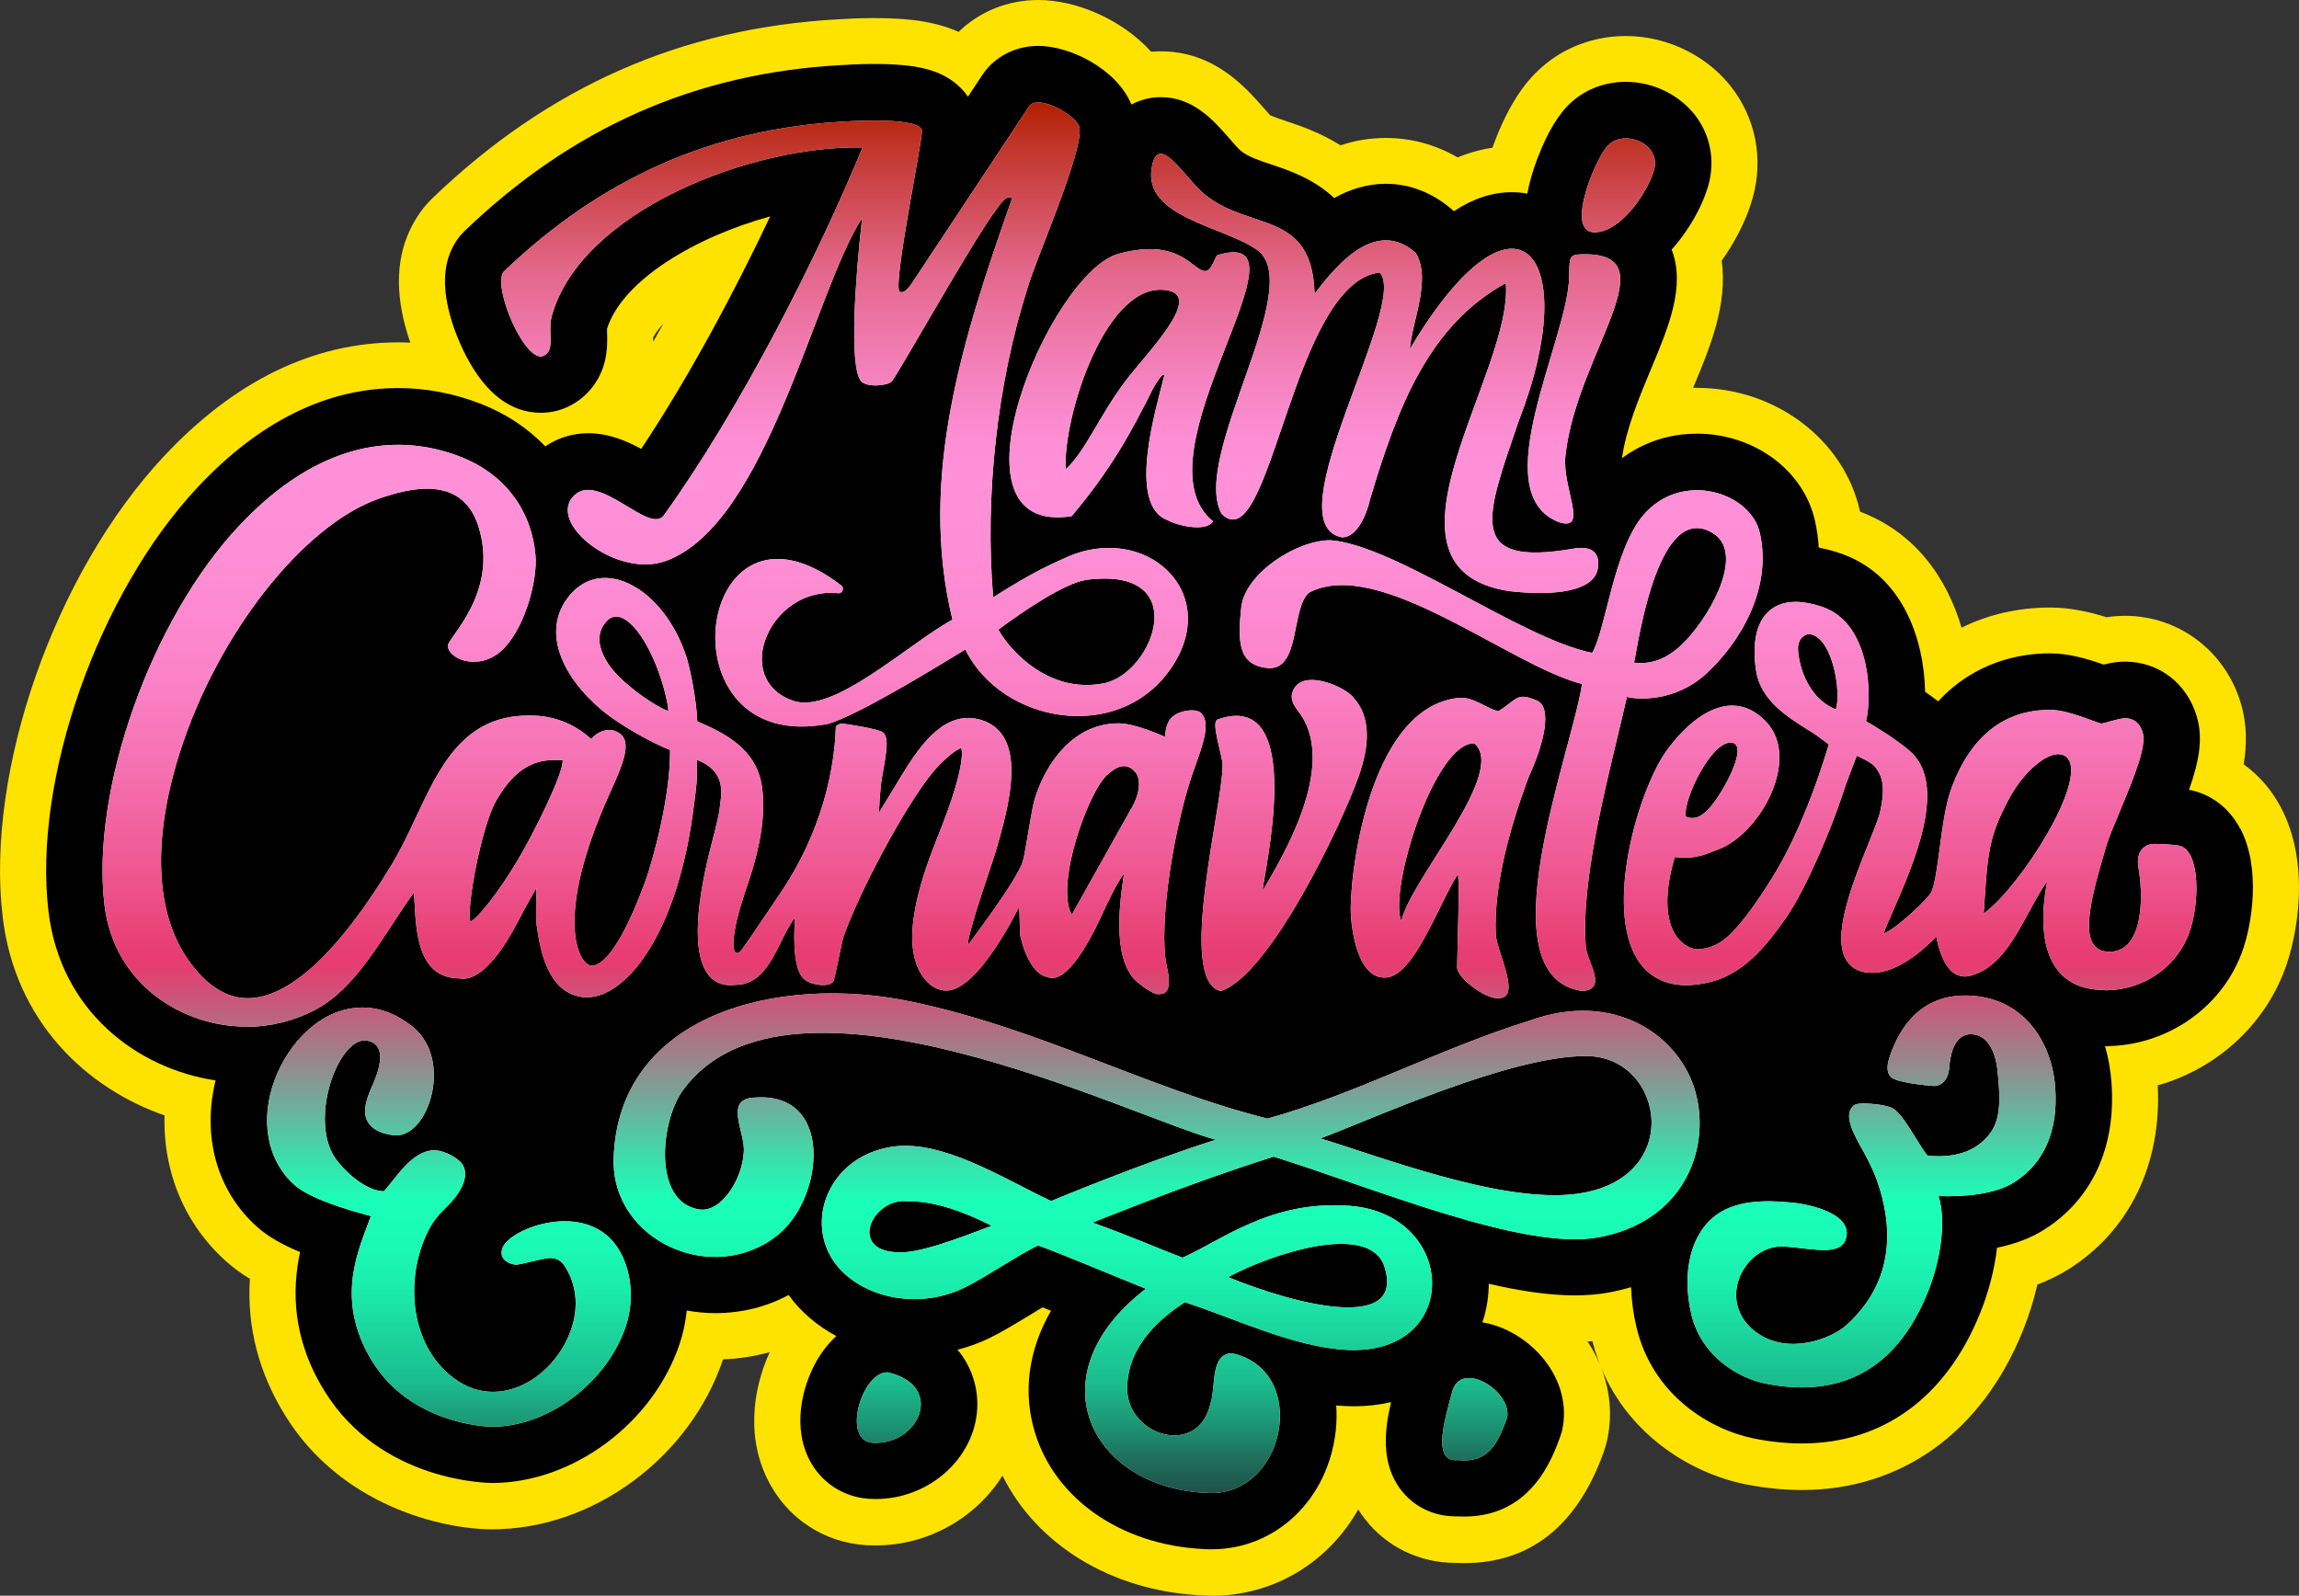 <?xml version="1.0" encoding="UTF-8"?>
<svg id="Layer_1" data-name="Layer 1" xmlns="http://www.w3.org/2000/svg" xmlns:xlink="http://www.w3.org/1999/xlink" viewBox="0 0 349.68 242.77">
  <rect x="0" y="0" width="349.68" height="242.77" fill="#333333" stroke="none"/>
  <defs>
    <style>
      .cls-1 {
        fill: #ffe300;
      }

      .cls-2 {
        fill: url(#linear-gradient);
      }

      .cls-3 {
        fill: #fff;
      }
    </style>
    <linearGradient id="linear-gradient" x1="174.83" y1="227.17" x2="174.83" y2="15.59" gradientUnits="userSpaceOnUse">
      <stop offset="0" stop-color="#1f5148"/>
      <stop offset=".02" stop-color="#1e6957"/>
      <stop offset=".05" stop-color="#1c9674"/>
      <stop offset=".08" stop-color="#1bbc8d"/>
      <stop offset=".12" stop-color="#1bd99f"/>
      <stop offset=".15" stop-color="#1aeead"/>
      <stop offset=".18" stop-color="#1afab5"/>
      <stop offset=".21" stop-color="#1affb8"/>
      <stop offset=".24" stop-color="#3bdfac"/>
      <stop offset=".31" stop-color="#97878c"/>
      <stop offset=".36" stop-color="#d05177"/>
      <stop offset=".38" stop-color="#e73c70"/>
      <stop offset=".39" stop-color="#e73e73"/>
      <stop offset=".46" stop-color="#f05c97"/>
      <stop offset=".53" stop-color="#f673b4"/>
      <stop offset=".59" stop-color="#fb83c8"/>
      <stop offset=".66" stop-color="#fe8dd4"/>
      <stop offset=".73" stop-color="#ff91d9"/>
      <stop offset=".76" stop-color="#fd8ed3"/>
      <stop offset=".79" stop-color="#f786c5"/>
      <stop offset=".83" stop-color="#ef79ac"/>
      <stop offset=".88" stop-color="#e3678a"/>
      <stop offset=".92" stop-color="#d3505e"/>
      <stop offset=".97" stop-color="#c0352a"/>
      <stop offset="1" stop-color="#b21f00"/>
    </linearGradient>
  </defs>
  <g>
    <path class="cls-1" d="M184.27,242.77c-.63,0-1.27-.02-1.91-.07-13.44-.76-24.69-7.73-29.88-18.19-3.97,6.34-11.25,10.61-19.26,10.61,0,0-.33,0-.33,0-6.48,0-12.33-3.35-15.57-8.97-3.96-6.86-2.88-14.68-.25-20.43-2.29.63-4.66,1-7.09,1.09-5.04,14.99-19.8,25.86-35.11,25.86-7.7,0-22.99-3.63-31.44-17.23-4.08-6.56-5.89-13.57-5.42-20.88-1.29-.78-2.44-1.62-3.46-2.52-6.42-5.66-9.77-13.69-9.52-22.34-11.74-4.07-22.72-14.16-24.62-30.19-2.64-22.23,7.92-52.37,24.55-70.12,10.76-11.48,22.74-17.3,35.61-17.3.62,0,1.23.01,1.84.04-.41-1.18-.75-2.36-1.02-3.5-1.48-6.33-.65-11.78,2.46-16.22.58-.83,1.24-1.6,1.97-2.3C83.5,13.14,103.66,4.26,127.44,2.94c.75-.05,3.01-.19,5.59-.19,2.93,0,5.36.17,7.45.53,1.97.34,3.72.85,5.33,1.57,3.18-3.11,7.5-4.85,12.13-4.85,5.64,0,12.62,2.86,17.15,7.87.48-.04.96-.06,1.45-.06,8.14,0,12.91,5.46,15.76,8.72.18.21.59.67.88,1,.53.25,1.63.62,2.46.9,2.08.7,5.14,1.72,8.25,3.68,2.26-.75,4.57-1.12,6.9-1.12,3.85,0,7.55,1.01,10.92,2.96,1.74-.72,3.51-1.21,5.29-1.47.08-.24.17-.48.26-.71,1.97-5.23,4.32-8.99,7.2-11.5,3.43-3.07,8.01-4.79,12.83-4.79,6.54,0,12.89,3.24,16.56,8.45,3.56,5.05,4.43,11.36,2.38,17.33-.9,2.73-2.44,5.7-4.36,8.4.93,6.71-1.8,13.25-4.26,19.13-.03.07-.06.15-.09.22.19,0,.38,0,.58,0,11.95,0,22.38,7.88,24.8,18.75,0,.03.01.06.02.09,8.46,3.18,13.24,10.19,15.43,17.64,4.1-2.01,8.67-3.06,13.47-3.06,3.14,0,6.11.7,8.6,1.48.83-.13,1.77-.22,2.78-.22,8.17,0,15.26,5.35,17.63,13.3.97,3.24.93,6.37.43,9.3,2.3,1.64,4.23,3.85,5.64,6.51,4.6,8.66,2.53,19.68.58,24.82-3.26,8.61-10.55,15.04-19.29,17.51.63,11.93-4.27,22.08-13.51,27.94-1.46.92-3.06,1.71-4.79,2.36-.55,2.41-1.31,4.8-2.26,7.15-6.21,15.32-18.44,24.11-33.57,24.11-2.76,0-5.64-.29-8.57-.87-7.75-1.54-17.56-7.08-21.96-17.75,1.4,3.57,1.73,7.41.9,11.1-.15.65-.33,1.29-.56,1.9-4.03,11.11-11.16,16.74-21.17,16.74-.41,0-.82-.01-1.24-.03h-.08c-5.5,0-10.55-2.46-13.84-6.76-.35-.45-.66-.91-.95-1.37-4.53,8-12.77,13.14-22.31,13.14ZM241.46,204.09c.76,1.14,1.4,2.33,1.91,3.56-.45-1.14-.84-2.34-1.16-3.6-.25.02-.5.03-.75.04ZM99.36,51.97c.51-.89,1.02-1.8,1.53-2.71-.67.72-1.19,1.42-1.54,2.07,0,.2,0,.41,0,.64Z"/>
    <path d="M340.72,126.05c-1.59-3-4.17-5.05-7.26-5.78-.16-.04-.33-.07-.51-.11,1.56-4.4,2.17-7.86,1.17-11.2-1.51-5.04-5.79-8.3-10.92-8.3-1.09,0-2.1.17-3.23.45-2.52-.89-5.34-1.71-8.15-1.71-4.39,0-11.33,1.15-17.02,7.3-.64-.5-1.32-.98-1.99-1.45-.15-7.93-3.39-17.9-13.02-21.11-1.07-.36-2.13-.63-3.16-.83-.08-1.34-.26-2.7-.57-4.07-1.71-7.69-9.26-13.26-17.96-13.26-4.19,0-8.12,1.3-11.39,3.72.6-4.43,2.64-9.31,4.44-13.63,2.69-6.43,5.24-12.55,3.11-18.1.15-.17.3-.34.45-.51,2.16-2.55,3.99-5.72,4.9-8.5,1.31-3.81.78-7.82-1.48-11.02-2.39-3.38-6.54-5.49-10.84-5.49-3.11,0-6.02,1.08-8.23,3.06-1.96,1.71-3.72,4.63-5.25,8.69-.71,1.88-1.21,3.63-1.5,5.26-.77-.15-1.56-.22-2.37-.22-2.94,0-5.87.96-8.8,2.89-.03-.03-.07-.06-.1-.09-3.01-2.67-6.56-4.08-10.25-4.08-2.92,0-5.55.88-7.86,2.17-3.12-2.95-6.89-4.21-9.52-5.09-1.92-.64-3.58-1.2-4.7-2.1-.33-.28-1.14-1.21-1.68-1.83-2.46-2.82-5.53-6.33-10.48-6.33-1.43,0-3,.34-4.46,1.12-2.29-5.51-9.45-8.92-14.14-8.92-3.21,0-6.14,1.37-8.05,3.75-.16.2-.31.41-.45.62l-2.22,3.36c-.94-1.36-2.25-2.5-3.84-3.29-1.16-.58-2.5-.99-4.07-1.26-1.7-.29-3.75-.43-6.28-.43-2.38,0-4.51.13-5.2.18-22.04,1.22-40.74,9.47-57.17,25.23-.4.39-.77.81-1.09,1.27-1.94,2.77-2.39,6.24-1.37,10.6.54,2.32,1.5,4.86,2.68,7.14,2.99,5.74,6.82,8.65,11.38,8.65h0c1.45,0,2.84-.31,4.14-.93,2.87-1.37,4.93-3.96,5.64-7.13.36-1.61.32-3.04.29-4.09,0-.2-.01-.46-.01-.64,2.34-7.37,13.4-13.96,24.82-17.09-5.36,11.33-12.27,24.31-19.62,35.37-2.26-1.23-4.99-2.38-8.05-2.38-2.38,0-4.63.7-6.54,2-2.66-2.77-5.98-4.99-9.85-6.49-4.07-1.58-8.28-2.38-12.51-2.38-10.86,0-21.13,5.07-30.51,15.08-15.11,16.12-25.08,44.46-22.7,64.51,1.8,15.18,13.47,23.94,25.42,25.75-2.1,8.56.22,16.9,6.4,22.35,1.57,1.38,3.65,2.6,6.45,3.76-1.2,5.61-1.3,13.07,3.75,21.2,8.55,13.77,24.8,13.93,25.49,13.93h0c12.2,0,24.44-9.08,28.48-21.13.56-1.66.92-3.38,1.09-5.11,1.43.26,2.89.4,4.36.4,3.96,0,7.75-.94,11.14-2.76,1.84,2.57,4.35,4.69,7.26,6.25-1.12,1.02-2.12,2.26-2.96,3.71-2.28,3.95-3.88,10.41-.87,15.61,1.98,3.42,5.57,5.47,9.6,5.47,0,0,.16,0,.25,0,7.75,0,14.49-5.69,15.34-12.95.38-3.28-.5-6.87-2.93-9.76,1.67-.43,3.31-1.02,4.85-1.77,1.91-.93,4.23-2.34,6.48-3.71.48-.29,1.04-.63,1.6-.97.43.17.86.34,1.29.52-3.43,5.94-4.35,12.43-2.41,18.65,3.12,10.02,13.07,16.92,25.37,17.59.49.04.97.05,1.45.05,9.82,0,17.77-7.6,18.9-18.07.14-1.3.16-2.58.07-3.81.47.04.93.07,1.4.09.43.02.85.03,1.26.03,2.11,0,3.99-.24,5.68-.63-.97,4.12-1.62,9.28,1.51,13.36,1.96,2.55,4.98,4.02,8.29,4.02,0,0,.17,0,.25,0,.36.02.73.03,1.08.03,10.18,0,13.38-8.81,14.59-12.13.12-.34.23-.69.31-1.04.81-3.61-.19-7.5-2.74-10.7-2.42-3.03-5.89-5.09-9.4-5.68.57-1.67.89-3.45.96-5.27,0-.2.01-.4.01-.6,4.69,1.09,9.13,1.77,13.11,1.77,1.76,0,3.42-.14,4.94-.4,1.24-.22,2.44-.51,3.6-.85.06,1.99.33,4.05.83,6.14,2.48,10.34,11.21,15.57,17.94,16.9,2.48.49,4.9.74,7.2.74,12.31,0,21.92-7.01,27.08-19.74,1.35-3.32,2.23-6.75,2.61-10.04,2.78-.57,5.18-1.49,7.18-2.76,7.31-4.63,10.94-12.56,10.23-22.33-.14-1.96-.48-3.82-.98-5.58,9.22,0,17.56-5.67,20.76-14.11,1.66-4.38,2.97-13.06-.22-19.06Z"/>
  </g>
  <g>
    <g>
      <path class="cls-3" d="M37.41,156.19c-9.6,0-20.08-6.37-21.52-18.53-2.08-17.53,7.09-43.38,20.44-57.62,12.36-13.19,24.36-14.16,33.64-10.57,7.1,2.75,10.96,8.51,11.49,15.14.27,3.4-1.38,10.32-4.67,13.88-3.51,3.8-8.51,1.95-8.68-.21-.1-1.19,7.86-8.05,4.67-18.17-2.5-7.93-10.47-5.87-15.1-4.26-11.57,4.02-24.61,20.63-30.33,38.63-4.23,13.29-3.74,24.54,1.37,31.69,2.7,3.78,5.71,5.7,8.96,5.7,6.31,0,13.89-7.04,21.92-20.36,1.4-2.32,2.58-4.85,3.73-7.29,3.54-7.55,7.19-15.35,17.01-15.35,1.17,0,5.53-.14,9.6,3.58.77-1.02,2.31-1.69,3.51-1.27,2.87,1.02,1.75,4.13-.59,9.27-8.87,19.47-4.74,26.47-2.86,26.47,1.25,0,3.96-1.6,7.97-12.34l.06-.16c1.48-3.96,3.99-13.79,3.89-20.32-2.81-1.08-7.66-3.8-10.31-6.01-6.2-5.17-9.32-12.17-5.03-17.43,5.11-6.28,14.48-1.11,17.84,9.33.5,1.54,1.53,6.44,1.63,9.75,4.09,1.78,8.98,4.11,9.84,9.9.42,2.82.36,7.37-2.01,14.42-.92,2.75-1.8,5.34-2.17,7.82-.58,3.87.62,3.3,1.07,2.68,1.61-2.21,4.3-6.33,5.75-8.43,8.94-13.04,8.51-25.46,8.61-25.59.31-.43.8-.43.96-.43.58,0,5.55.8,6.16,1.3.92.76.71,2.39-.1,6.86-.35,1.91-.49,5.47-.44,5.36.14-.32,1.62-2.65,2.55-4.21,2.72-4.54,6.1-10.19,11.02-10.19.95,0,3.82.31,5.39,2.94,2.57,4.33.27,12.22-1.25,17.45-.45,1.56-4.24,12.17-4.23,14.22.33-.52,7.37-9.71,8.35-12.71.44-1.36,1.3-7.87,1.87-9.69,1.72-5.51,5.96-11.39,12.73-11.39,2.66,0,7.03,2.08,7.07,2.05.05-.58.06-1.45.57-2.38.73-1.3,2.52-1.65,3.47-1.65.68,0,1.15.15,1.45.45,1.37,1.41.42,4.38-.95,8.12-3.19,8.64-5.65,24.37-4.29,30.34.96,4.19-.49,4.26-1.14,4.26,0,0-.67.34-3.19-1.69-3.87-3.13-3.01-11.24-2.17-16.66-1.18,1.6-2.35,4.1-3.41,6.4-5.26,11.33-7.9,9.42-8.31,9.34-2.83-.57-3.99-5.94-4.04-6.17-.16-.78-.05-4.21-.26-4.39,0,0-6.12,12.64-10.98,12.64-1.26,0-2.38-.6-3.34-1.78-4.23-5.24-.31-15.89,2.19-22.12,4.24-10.57,3.45-12.82,3.4-12.98-.92.13-3.24,2.3-4.44,3.78-4.39,5.44-11.06,18.15-13.43,24.74-.29.8-1.4,6.7-1.6,6.98-.63.86-3.05.63-4.27-.22-1.67-1.16-1.84-5.42-1.56-9.53-.81,1.07-1.48,2.42-2.14,3.75-1.51,3.05-3.22,6.51-6.89,6.51-.83,0-9.76,2.08-3.61-21.65.57-2.18,1.06-4.07,1.18-5.18.22-2,1.23-5.59-3.46-7.4.15,3.12-.29,5.54-.42,6.65-2.44,20.38-10.85,30.05-16.83,29.45-5.56-.56-6.64-7.49-7.14-11.1-.12-.82-.02-5.03-.02-5.51-.05.13-1.5,2.55-2.71,4.91-5.2,10.08-8.58,8.85-8.91,8.85-6.27,0-6.65-6.67-6.92-11.54-.03-.52-.06-1.04-.09-1.53-1.07,1.45-2.13,3.08-3.24,4.77-3.4,5.19-6.91,10.56-11.85,13.12-3.21,1.67-6.82,2.55-10.45,2.55ZM85.58,115.67c-1.92,0-6.16-.81-10.13,6.18-2.24,3.94-4.55,16.42-3.91,18.36,1.14-.46,4.21-4.38,7.03-9.05,2.53-4.18,7.17-13.53,7.01-15.5ZM168.41,117.88c-2.91,2.6-7.97,16.8-5.39,21.29l8.96-16c1.42-2.27,1.61-4.63.72-5.68-1.46-1.72-3.01-.75-4.28.39ZM92.31,94.47c-2.78,2.96.21,6.86,1.77,8.42,2.02,2.02,5.32,4.4,7.58,5.32-.04-1.23-.85-4.85-2.41-8.26-2.11-4.63-5.02-7.52-6.94-5.48Z"/>
      <path class="cls-3" d="M183.38,227.13c-17.67-.9-26.06-18.03-9.09-31.06-6.45-2.59-11.41-4.73-16.36-6.59-2.29.96-8.03,4.87-11.21,6.41-8,3.89-17.41.92-20.53-5.02-3.38-6.44.63-15.06,9.48-16.4,7.67-1.16,16.88,4.81,24.21,8.26,0,0,13.64-5.72,25.06-9.33-12.61-3.3-65.01-29.59-81.07-7.53-3.38,4.64-4.66,16.96,2.43,18.13,3.42.56,6.59-4.6,6.82-8.6.36-3.04-3.22-8.33,1.78-8.42,11.94-.84,10.41,15.13,3.53,20.8-9.82,8.08-25.47,1.03-25.09-11.53.67-21.98,25.06-28.06,45.11-23.89,19.81,4.12,36.02,13.22,54.34,17.83,13.54-3.77,26.41-10.75,39.85-14.9,13.08-4.74,23.01,2.43,25.28,11.01,2.32,8.75-2.01,19.71-14.93,21.97-11.39,1.99-33.81-7.46-49.27-12.3-9.39,2.98-18.31,6.36-27.56,10.03,6.33,2.27,9.96,3.94,13.71,5.34,5.78-2.5,13.32-8.77,25.34-7.89,16.49,1.2,17.21,22.69-.21,21.93-8.09-.35-17.45-4.91-24.79-7.26-6.75,4.37-8.74,9.07-8.76,13.03-.14,7.21,10.87,10.84,12.72,2.19.77-2.34-.12-7.33,3.19-7.46,12.08,2.63,8.14,22.24-3.99,21.24ZM186.8,194.3c10.13,4.17,26.95,8.51,23.79-1.54-2.18-6.92-16.99-2.12-23.79,1.54ZM137.85,182.75c-5.16-.4-8.89,7.51-1.34,7.78,3.15.2,8.78-1.93,14.34-4.04-4.25-2.16-8.87-3.84-13-3.73ZM200.82,173.2c8.93,2.69,26.96,9.69,38.34,8.51,17.24-1.79,14.13-20.94,2.2-21.04-11.65-.1-32.84,9.69-40.53,12.53Z"/>
      <path class="cls-3" d="M151.09,90.86c6.51-4.15,9.38-5.26,10.92-5.97,12.11-5.63,24.17,5.24,16,16.93-7.93,11.35-25.64,8.24-31.18-3-5.62,3.42-16.38,9.98-20.87,11.31-25.88,5.02-20.24-38.16,1.99-21.06.53.41.19,1.25-.48,1.18-10.35-1.07-16.33,13.07-6.83,16.37,6.13,2.13,17.52-8.7,24.23-12.34-5.27-21.76,1.64-43.03,9.1-64.18-1.03-.37-1.65.73-2.47,1.83-3.81,5.11-15.11,25.41-15.9,26.14-.69.64-3.98.96-4.74-.22-1.68-2.58-.78-15.39.27-24.67-7.21,11.03-14.46,46.6-29.87,52.17-7.44,2.69-18.12-5.75-13.97-9.93,3.76-3.79,11.49,6.03,13.69,2.97,11.65-16.19,23.34-39.26,30.21-55.95-16.75-.38-42.69,9.58-47.24,25.54-.72,2.52.59,5.28-1.25,6.15-2.77,1.31-7.81-10.36-6.12-12.77,14.88-14.27,31.81-21.77,51.75-22.86,2.18-.15,11.73-.64,11.91,1.42-.03,1.96-4.4,23.27-3.44,24.41.66.59,1.74-1,1.74-1l18.04-27.23c1.45-1.81,7.31,1.54,7.61,3.31.62,3.67-6.76,20.32-7.87,24.32-4.63,14.5-6.56,31.68-5.26,47.11ZM165.34,88.21c-3.41.44-9.91,4.93-13.49,7.58,1.67,3.05,7.61,9.83,16.04,8.17,7.59-1.5,13.69-17.83-2.56-15.75Z"/>
      <path class="cls-3" d="M320.18,150.63c-12.7,0-8.86-15.83-8.8-16.57-.94,1.32-1.81,2.93-2.72,4.6-2.23,4.1-4.53,8.34-8.43,9.63-.5.17-4.15,1.87-5.68-5.57-.01-.06-.03-.13-.04-.2-.5.42-5.07,5.49-9.74,5.49h0c-1.75,0-3.04-.6-3.84-1.78-2.46-3.63.86-11.91,3.29-17.95.82-2.05,1.54-3.83,1.75-4.78.63-2.84.73-5.1-.83-6.9-.47-.54-1.51-1.06-2.72-1.62-.68,1.77-1.55,3.95-2.3,6.26-1.41,4.34-5.36,13.96-8.47,18.4-3.13,4.46-6.56,8.65-11.82,9.84-1.19.27-2.32.41-3.36.41h0c-3.6,0-6.33-1.66-7.9-4.79-4.22-8.47.88-25.53,5.14-31.2,1.84-2.45,5.56-6.55,9.75-6.55,1.95,0,3.73.88,5.3,2.61,1.83,2.01,2.35,4.99,1.47,8.37-1.3,4.97-5.25,9.7-9.19,11.02-1.27.42-2.84,1.46-6.31,1.04-3.44,11.76,1.96,14.16,3.62,14.03,2.91-.23,5.18-1.36,10.95-10.46,5.28-8.32,8.48-19.48,8.87-20.7-1.23-.94-2.09-1.57-3.14-2.21-3.06-1.9-7.24-4.5-7.92-8.98-.58-3.82-.08-6.79,1.46-8.59,1.09-1.26,2.62-1.91,4.55-1.91,1.18,0,2.51.25,3.97.73,7.54,2.51,7.67,13.76,6.73,17.42,1.33.77,4.59,2.76,6.62,4.5,5.96,5.11.61,17.23-2.52,24.39-.54,1.24-1.14,2.61-1.43,3.44,2.08-.81,6.77-5.37,7.24-6.28.57-1.17.92-3.85,1.3-6.69.42-3.21.9-6.84,1.85-9.34,2.95-7.79,7.98-11.74,14.95-11.74,2.88,0,7.25,2.08,7.81,2.08.34,0,2.74-.81,3.57-.81.93,0,2.15.38,2.69,2.17.6,2.02-1.09,6.32-3.55,12.18-.83,1.97-1.61,3.83-1.93,4.92-2.51,8.42-4.7,16.26.45,16.26,4.66,0,5.38-7.02,4.38-12.94-.33-1.94.57-3.47,2.5-3.47.48,0,2.9.08,3.74.28,3.21.76,3.13,8.94,1.42,13.44-1.99,5.25-7.12,8.56-12.72,8.56ZM305.63,121.43c-3.2,5.96-3.29,8.15-3.91,17.55,5.53-3.97,15.93-20.32,12.7-23.69-1.87-1.95-6.32,1.54-8.79,6.14ZM256.39,124.22c1.69.78,3.19-.46,4.73-2.72,2.12-3.12,4.67-8.54,2.07-8.52-2.97.02-7.12,8.51-6.81,11.24ZM264.37,113.64,273.48,98.52c-.05,1.79,1.07,7.56,5.75,9.4.74-2.16-.13-8.17-2.23-10.43-1.92-2.07-3.47-.53-3.52,1.03Z"/>
      <path class="cls-3" d="M229.51,89.93c-22.29-3.5.76-33.34-.48-46.85-11.69,6.38-16.47,18.89-20.63,32.84-.46,2.11-1.91,5.87-4.29,5.83-10.55-2.02,10.36-35.76,5.72-40.29-13.37,1.59-16.55,44.08-24.01,36.73-4.83-8.7,13.13-34.83,5.31-40.23-5.13-3.54-17.1-4.91-15.97-12.3.91-5.98,5.05,1.49,8.16,3.99,6.93,5.56,16.27,2.29,16.63,15.07,3.63-4.85,9.48-11.47,15.39-6.24,2.4,4.03-.47,10.02-.91,14.65,16.29-27.37,26.41-14.41,16.62,10.78-5.04,14.73-8.28,22.45,8.34,19.55,2.89-.5,4.09.82,3.61,3.18-.65,3.22-6.25,4.12-13.49,3.29Z"/>
      <path class="cls-3" d="M74.86,217.07c-1.13,0-12.4-.56-18.19-9.87-6.01-9.68-1.9-17.47-.26-22.18-.49-.17-8.66-2.13-11.56-4.69-4.22-3.72-5.38-9.91-3.03-16.14,2.05-5.42,6.96-10.9,13.31-10.9,2.65,0,5.21.98,7.62,2.91,3.56,2.86,3.83,7.89,2.53,11.61-1.07,3.04-2.99,4.93-5.02,4.93-.16,0-3.25-.13-4.34-2.1-.94-1.68-.02-3.79.87-5.83,2.52-5.77-.19-6.51-1.37-6.51-1.3,0-2.78,1.32-3.96,3.54-2.2,4.14-3,10.61-.52,14.28,1.39,2.06,4.73,5.12,7.46,5.12,1.98-2.21,4.31-6.23,7.7-6.23,1.53,0,3.84,1.29,4.36,2.34.44.89.59,2.44-1.21,4.79-1.35,1.78-2.68,2.47-3.86,4.62-3.77,6.9-3.46,17.62,3.64,22.92,1.85,1.38,3.85,2.08,5.96,2.08,4.19,0,8.46-2.82,10.86-7.19,2.25-4.09,2.29-8.41.1-11.87-.57-.91-1.3-1.31-2.34-1.31-.9,0-4.39,1.02-5.11,1.02-.81,0-2.78-.72-2.05-2.59,1.2-3.02,12.64-7.25,17.44-.07,2.16,3.23,2.66,7.96,1.29,12.05-2.87,8.56-11.8,15.27-20.34,15.27h0Z"/>
      <path class="cls-3" d="M268.53,210.5c-4.02-.8-9.71-4.05-11.26-10.48-1.58-6.61-.04-12.92,4.47-15.63,3.72-2.24,9.12-1.54,10.41-1.46,2.39.15,9.43,1.48,8.69,5.22-.6,3.03-4.67,1.87-9.34,1.5-6.08-.49-10.82,8.38-4.3,13.1,4.84,3.5,11.39.88,13.6-1.1,4.27-3.83,8.76-10.79,4.58-22.36-.29-.8-.99-2.38-1.83-3.88-1.63-2.91-3.17-5.66-1.72-7.11.31-.3.75-.42,1.65-.42,1.03,0,3.36.21,4.32.7,1.04.54,2.15,2.23,3.71,4.75.56.91,1.32,2.13,1.66,2.48,3.01.35,7.25-.05,9.7-3.63,1.47-2.16,1.39-5.25.94-9.43-.23-2.1-1.2-5.4-4.05-5.4s-3.19,3.99-3.28,5.09c-.19,2.22-1.52,2.81-2.31,2.78-1.25-.06-5.74-.55-6.54-1.34-.61-.59-.7-1.57-.27-2.9,1.07-3.32,3.91-9.62,11.72-9.52,8.63.11,13.01,7.02,13.52,13.98.49,6.74-1.77,11.6-6.26,14.44-2.9,1.83-7.6,2.23-11.47,2.09,1.15,3.94.34,9.71-1.7,14.74-5.93,14.63-16.77,15.36-24.65,13.79Z"/>
      <path class="cls-3" d="M240.61,150.77c-15.02-2.25-1.45-36.64.02-46.7-11.2-2.9-30.89-19.49-41.53-13.91-2.81,2.44-1.21,12.07-6.43,11.46-4.42-.51-4.42-4.15-3.85-9.42.75-5.06,8.39-10.01,13.54-10.01,9.87.74,29.06,14.99,39.81,17.14,2.03-3.28,3.25-15.69,7.8-20.98,5.84-6.8,16.32-3.48,17.71,2.77,1.91,8.58-3.13,16.75-8.17,21.38-4.72,4.34-10.56,3.96-12.05,3.52-2.55,11.21-7.09,27.16-6.26,38.01.18,2.34,3.46,6.52-.59,6.75ZM248.55,100.82c2.3.26,5-.28,7.93-3.43,4.23-4.56,8.73-13.37,4.09-16.25-8.17-5.07-11.24,15.62-12.02,19.69Z"/>
      <path class="cls-3" d="M185.18,38.81c15.74-4.72-13.02,30.57-.67,40.51-1.17,1.77-5.78.51-6.87-.16-6.36-2.29-1.72-17.24-.54-22.09-.22-.53-1.52,1.65-1.78,2.16-3.46,6.93-6.41,12.25-12.32,19.3-20.23,3.19-3.33-37.16,7.17-39.93,9.51-2.59,11.35,2.83,13.21,2.63.97-.1,1.38-2.13,1.79-2.41ZM177.73,44.21c-9.41-1.97-16.08,19.24-15.64,27.19,2.93-2.62,5.11-8.12,9.04-13.36,3.16-4.21,11.77-12.75,6.6-13.83Z"/>
      <path class="cls-3" d="M227.72,151.86c-1.98,0-5.98-3.08-6.09-4.59.04-3.37.38-11.91.14-14.3-2.89,4.36-6.78,15.92-11.19,15.76-4,0-4.95-6.9-5.11-9.56-.31-5.05,2.46-31.44,16.31-32.98,2.22-.29,4.27,1.59,6.11,2.02,2.9-1.77,2.72-2.97,5.86-1.63,2.45,1.04,1.04,6.73-1.27,11.71-2.78,7.52-5.32,16.38-4.97,23.97.28,2.89,4.09,9.87.21,9.59ZM224.25,113.09c-6.1-.13-13.08,22.4-11.11,27.07,1.27-6.2,16.24-22.67,11.11-27.07Z"/>
      <path class="cls-3" d="M185.68,150.79c-6.77-1.54.33-28.38.28-34.38.02-1.34-1.85-6.59-.77-6.95,13.8-4.84,6.96,23.75,6.85,26.06,2.79-4.72,11.3-18.65,5.82-26.78-.81-1.05-1.57-2.05-1.35-3.12.89-4.07,7.44-1.48,9.14.28,3.02,3.11,2.63,7.63.99,12.26-2.62,7.4-13.59,30.31-20.97,32.62Z"/>
      <path class="cls-3" d="M237.13,79.45c-11.45-4.44,1.36-27.75,1.54-37.32.05-2.88-.03-3.36,1.66-3.43,14.19-.59-.53,14.96-2.23,30.65-.53,4.91,3.62,11.54-.97,10.1Z"/>
      <path class="cls-3" d="M242.49,35.34c-4.63-.04.5-12.06,2.26-13.37,2.44-2.29,8.26-.07,6.72,4.26-.97,3.03-4.91,9.14-8.98,9.11Z"/>
      <path class="cls-3" d="M221.74,222.14c-4.3.48-1.59-7.39-.88-10.35,1.33-5.07,9.25-.03,8.36,3.93-1.44,3.96-2.81,6.9-7.48,6.42Z"/>
      <path class="cls-3" d="M133.03,219.52c-5.22.08-1.96-11,2.05-10.72,8.62,2.04,4.8,10.88-2.05,10.72Z"/>
    </g>
    <g>
      <path class="cls-2" d="M37.41,156.19c-9.6,0-20.08-6.37-21.52-18.53-2.08-17.53,7.09-43.38,20.44-57.62,12.36-13.19,24.36-14.16,33.64-10.57,7.1,2.75,10.96,8.51,11.49,15.14.27,3.4-1.38,10.32-4.67,13.88-3.51,3.8-8.51,1.95-8.68-.21-.1-1.19,7.86-8.05,4.67-18.17-2.5-7.93-10.47-5.87-15.1-4.26-11.57,4.02-24.61,20.63-30.33,38.63-4.23,13.29-3.74,24.54,1.37,31.69,2.7,3.78,5.71,5.7,8.96,5.7,6.31,0,13.89-7.04,21.92-20.36,1.4-2.32,2.58-4.85,3.73-7.29,3.54-7.55,7.19-15.35,17.01-15.35,1.17,0,5.53-.14,9.6,3.58.77-1.02,2.31-1.69,3.51-1.27,2.87,1.02,1.75,4.13-.59,9.27-8.87,19.47-4.74,26.47-2.86,26.47,1.25,0,3.96-1.6,7.97-12.34l.06-.16c1.48-3.96,3.99-13.79,3.89-20.32-2.81-1.08-7.66-3.8-10.31-6.01-6.2-5.17-9.32-12.17-5.03-17.43,5.11-6.28,14.48-1.11,17.84,9.33.5,1.54,1.53,6.44,1.63,9.75,4.09,1.78,8.98,4.11,9.84,9.9.42,2.82.36,7.37-2.01,14.42-.92,2.75-1.8,5.34-2.17,7.82-.58,3.87.62,3.3,1.07,2.68,1.61-2.21,4.3-6.33,5.75-8.43,8.94-13.04,8.51-25.46,8.61-25.59.31-.43.8-.43.96-.43.58,0,5.55.8,6.16,1.3.92.76.71,2.39-.1,6.86-.35,1.91-.49,5.47-.44,5.36.14-.32,1.62-2.65,2.55-4.21,2.72-4.54,6.1-10.19,11.02-10.19.95,0,3.82.31,5.39,2.94,2.57,4.33.27,12.22-1.25,17.45-.45,1.56-4.24,12.17-4.23,14.22.33-.52,7.37-9.71,8.35-12.71.44-1.36,1.3-7.87,1.87-9.69,1.72-5.51,5.96-11.39,12.73-11.39,2.66,0,7.03,2.08,7.07,2.05.05-.58.06-1.45.57-2.38.73-1.3,2.52-1.65,3.47-1.65.68,0,1.15.15,1.45.45,1.37,1.41.42,4.38-.95,8.12-3.19,8.64-5.65,24.37-4.29,30.34.96,4.19-.49,4.26-1.14,4.26,0,0-.67.34-3.19-1.69-3.87-3.13-3.01-11.24-2.17-16.66-1.18,1.6-2.35,4.1-3.41,6.4-5.26,11.33-7.9,9.42-8.31,9.34-2.83-.57-3.99-5.94-4.04-6.17-.16-.78-.05-4.21-.26-4.39,0,0-6.12,12.64-10.98,12.64-1.26,0-2.38-.6-3.34-1.78-4.23-5.24-.31-15.89,2.19-22.12,4.24-10.57,3.45-12.82,3.4-12.98-.92.13-3.24,2.3-4.44,3.78-4.39,5.44-11.06,18.15-13.43,24.74-.29.8-1.4,6.7-1.6,6.98-.63.86-3.05.63-4.27-.22-1.67-1.16-1.84-5.42-1.56-9.53-.81,1.07-1.48,2.42-2.14,3.75-1.51,3.05-3.22,6.51-6.89,6.51-.83,0-9.76,2.08-3.61-21.65.57-2.18,1.06-4.07,1.18-5.18.22-2,1.23-5.59-3.46-7.4.15,3.12-.29,5.54-.42,6.65-2.44,20.38-10.85,30.05-16.83,29.45-5.56-.56-6.64-7.49-7.14-11.1-.12-.82-.02-5.03-.02-5.51-.05.13-1.5,2.55-2.71,4.91-5.2,10.08-8.58,8.85-8.91,8.85-6.27,0-6.65-6.67-6.92-11.54-.03-.52-.06-1.04-.09-1.53-1.07,1.45-2.13,3.08-3.24,4.77-3.4,5.19-6.91,10.56-11.85,13.12-3.21,1.67-6.82,2.55-10.45,2.55ZM85.58,115.67c-1.92,0-6.16-.81-10.13,6.18-2.24,3.94-4.55,16.42-3.91,18.36,1.14-.46,4.21-4.38,7.03-9.05,2.53-4.18,7.17-13.53,7.01-15.5ZM168.41,117.88c-2.91,2.6-7.97,16.8-5.39,21.29l8.96-16c1.42-2.27,1.61-4.63.72-5.68-1.46-1.72-3.01-.75-4.28.39ZM92.31,94.47c-2.78,2.96.21,6.86,1.77,8.42,2.02,2.02,5.32,4.4,7.58,5.32-.04-1.23-.85-4.85-2.41-8.26-2.11-4.63-5.02-7.52-6.94-5.48Z"/>
      <path class="cls-2" d="M183.38,227.13c-17.67-.9-26.06-18.03-9.09-31.06-6.45-2.59-11.41-4.73-16.36-6.59-2.29.96-8.03,4.87-11.21,6.41-8,3.89-17.41.92-20.53-5.02-3.38-6.44.63-15.06,9.48-16.4,7.67-1.16,16.88,4.81,24.21,8.26,0,0,13.64-5.72,25.06-9.33-12.61-3.3-65.01-29.59-81.07-7.53-3.38,4.64-4.66,16.96,2.43,18.13,3.42.56,6.59-4.6,6.82-8.6.36-3.04-3.22-8.33,1.78-8.42,11.94-.84,10.41,15.13,3.53,20.8-9.82,8.08-25.47,1.03-25.09-11.53.67-21.98,25.06-28.06,45.11-23.89,19.81,4.12,36.02,13.22,54.34,17.83,13.54-3.77,26.41-10.75,39.85-14.9,13.08-4.74,23.01,2.43,25.28,11.01,2.32,8.75-2.01,19.71-14.93,21.97-11.39,1.99-33.81-7.46-49.27-12.3-9.39,2.98-18.31,6.36-27.56,10.03,6.33,2.27,9.96,3.94,13.71,5.34,5.78-2.5,13.32-8.77,25.34-7.89,16.49,1.2,17.21,22.69-.21,21.93-8.09-.35-17.45-4.91-24.79-7.26-6.75,4.37-8.74,9.07-8.76,13.03-.14,7.21,10.87,10.84,12.72,2.19.77-2.34-.12-7.33,3.19-7.46,12.08,2.63,8.14,22.24-3.99,21.24ZM186.8,194.3c10.13,4.17,26.95,8.51,23.79-1.54-2.18-6.92-16.99-2.12-23.79,1.54ZM137.85,182.75c-5.16-.4-8.89,7.51-1.34,7.78,3.15.2,8.78-1.93,14.34-4.04-4.25-2.16-8.87-3.84-13-3.73ZM200.82,173.2c8.93,2.69,26.96,9.69,38.34,8.51,17.24-1.79,14.13-20.94,2.2-21.04-11.65-.1-32.84,9.69-40.53,12.53Z"/>
      <path class="cls-2" d="M151.09,90.86c6.51-4.15,9.38-5.26,10.92-5.97,12.11-5.63,24.17,5.24,16,16.93-7.93,11.35-25.64,8.24-31.18-3-5.62,3.42-16.38,9.98-20.87,11.31-25.88,5.02-20.24-38.16,1.99-21.06.53.41.19,1.25-.48,1.18-10.35-1.07-16.33,13.07-6.83,16.37,6.13,2.13,17.52-8.7,24.23-12.34-5.27-21.76,1.64-43.03,9.1-64.18-1.03-.37-1.65.73-2.47,1.83-3.81,5.11-15.11,25.41-15.9,26.14-.69.64-3.98.96-4.74-.22-1.68-2.58-.78-15.39.27-24.67-7.21,11.03-14.46,46.6-29.87,52.17-7.44,2.69-18.12-5.75-13.97-9.93,3.76-3.79,11.49,6.03,13.69,2.97,11.65-16.19,23.34-39.26,30.21-55.95-16.75-.38-42.69,9.58-47.24,25.54-.72,2.52.59,5.28-1.25,6.15-2.77,1.31-7.81-10.36-6.12-12.77,14.88-14.27,31.81-21.77,51.75-22.86,2.18-.15,11.73-.64,11.91,1.42-.03,1.96-4.4,23.27-3.44,24.41.66.59,1.74-1,1.74-1l18.04-27.23c1.45-1.81,7.31,1.54,7.61,3.31.62,3.67-6.76,20.32-7.87,24.32-4.63,14.5-6.56,31.68-5.26,47.11ZM165.34,88.21c-3.41.44-9.91,4.93-13.49,7.58,1.67,3.05,7.61,9.83,16.04,8.17,7.59-1.5,13.69-17.83-2.56-15.75Z"/>
      <path class="cls-2" d="M320.18,150.63c-12.7,0-8.86-15.83-8.8-16.57-.94,1.32-1.81,2.93-2.72,4.6-2.23,4.1-4.53,8.34-8.43,9.63-.5.17-4.15,1.87-5.68-5.57-.01-.06-.03-.13-.04-.2-.5.42-5.07,5.49-9.74,5.49h0c-1.75,0-3.04-.6-3.84-1.78-2.46-3.63.86-11.91,3.29-17.95.82-2.05,1.54-3.83,1.75-4.78.63-2.84.73-5.1-.83-6.9-.47-.54-1.51-1.06-2.72-1.62-.68,1.77-1.55,3.95-2.3,6.26-1.41,4.34-5.36,13.96-8.47,18.4-3.13,4.46-6.56,8.65-11.82,9.84-1.19.27-2.32.41-3.36.41h0c-3.6,0-6.33-1.66-7.9-4.79-4.22-8.47.88-25.53,5.14-31.2,1.84-2.45,5.56-6.55,9.75-6.55,1.95,0,3.73.88,5.3,2.61,1.83,2.01,2.35,4.99,1.47,8.37-1.3,4.97-5.25,9.7-9.19,11.02-1.27.42-2.84,1.46-6.31,1.04-3.44,11.76,1.96,14.16,3.62,14.03,2.91-.23,5.18-1.36,10.95-10.46,5.28-8.32,8.48-19.48,8.87-20.7-1.23-.94-2.09-1.57-3.14-2.21-3.06-1.9-7.24-4.5-7.92-8.98-.58-3.82-.08-6.79,1.46-8.59,1.09-1.26,2.62-1.91,4.55-1.91,1.18,0,2.51.25,3.97.73,7.54,2.51,7.67,13.76,6.73,17.42,1.33.77,4.59,2.76,6.62,4.5,5.96,5.11.61,17.23-2.52,24.39-.54,1.24-1.14,2.61-1.43,3.44,2.08-.81,6.77-5.37,7.24-6.28.57-1.17.92-3.85,1.3-6.69.42-3.21.9-6.84,1.85-9.34,2.95-7.79,7.98-11.74,14.95-11.74,2.88,0,7.25,2.08,7.81,2.08.34,0,2.74-.81,3.57-.81.93,0,2.15.38,2.69,2.17.6,2.02-1.09,6.32-3.55,12.18-.83,1.97-1.61,3.83-1.93,4.92-2.51,8.42-4.7,16.26.45,16.26,4.66,0,5.38-7.02,4.38-12.94-.33-1.94.57-3.47,2.5-3.47.48,0,2.9.08,3.74.28,3.21.76,3.13,8.94,1.42,13.44-1.99,5.25-7.12,8.56-12.72,8.56ZM305.63,121.43c-3.2,5.96-3.29,8.15-3.91,17.55,5.53-3.97,15.93-20.32,12.7-23.69-1.87-1.95-6.32,1.54-8.79,6.14ZM256.39,124.22c1.69.78,3.19-.46,4.73-2.72,2.12-3.12,4.67-8.54,2.07-8.52-2.97.02-7.12,8.51-6.81,11.24ZM264.37,113.64,273.48,98.52c-.05,1.79,1.07,7.56,5.75,9.4.74-2.16-.13-8.17-2.23-10.43-1.92-2.07-3.47-.53-3.52,1.03Z"/>
      <path class="cls-2" d="M229.51,89.93c-22.29-3.5.76-33.34-.48-46.85-11.69,6.38-16.47,18.89-20.63,32.84-.46,2.11-1.91,5.87-4.29,5.83-10.55-2.02,10.36-35.76,5.72-40.29-13.37,1.59-16.55,44.08-24.01,36.73-4.83-8.7,13.13-34.83,5.31-40.23-5.13-3.54-17.1-4.91-15.97-12.3.91-5.98,5.05,1.49,8.16,3.99,6.93,5.56,16.27,2.29,16.63,15.07,3.63-4.85,9.48-11.47,15.39-6.24,2.4,4.03-.47,10.02-.91,14.65,16.29-27.37,26.41-14.41,16.62,10.78-5.04,14.73-8.28,22.45,8.34,19.55,2.89-.5,4.09.82,3.61,3.18-.65,3.22-6.25,4.12-13.49,3.29Z"/>
      <path class="cls-2" d="M74.86,217.07c-1.13,0-12.4-.56-18.19-9.87-6.01-9.68-1.9-17.47-.26-22.18-.49-.17-8.66-2.13-11.56-4.69-4.22-3.72-5.38-9.91-3.03-16.14,2.05-5.42,6.96-10.9,13.31-10.9,2.65,0,5.21.98,7.62,2.91,3.56,2.86,3.83,7.89,2.53,11.61-1.07,3.04-2.99,4.93-5.02,4.93-.16,0-3.25-.13-4.34-2.1-.94-1.68-.02-3.79.87-5.83,2.52-5.77-.19-6.51-1.37-6.51-1.3,0-2.78,1.32-3.96,3.54-2.2,4.14-3,10.61-.52,14.28,1.39,2.06,4.73,5.12,7.46,5.12,1.98-2.21,4.31-6.23,7.7-6.23,1.53,0,3.84,1.29,4.36,2.34.44.89.59,2.44-1.21,4.79-1.35,1.78-2.68,2.47-3.86,4.62-3.77,6.9-3.46,17.62,3.64,22.92,1.85,1.38,3.85,2.08,5.96,2.08,4.19,0,8.46-2.82,10.86-7.19,2.25-4.09,2.29-8.41.1-11.87-.57-.91-1.3-1.31-2.34-1.31-.9,0-4.39,1.02-5.11,1.02-.81,0-2.78-.72-2.05-2.59,1.2-3.02,12.64-7.25,17.44-.07,2.16,3.23,2.66,7.96,1.29,12.05-2.87,8.56-11.8,15.27-20.34,15.27h0Z"/>
      <path class="cls-2" d="M268.53,210.5c-4.02-.8-9.71-4.05-11.26-10.48-1.58-6.61-.04-12.92,4.47-15.63,3.72-2.24,9.12-1.54,10.41-1.46,2.39.15,9.43,1.48,8.69,5.22-.6,3.03-4.67,1.87-9.34,1.5-6.08-.49-10.82,8.38-4.3,13.1,4.84,3.5,11.39.88,13.6-1.1,4.27-3.83,8.76-10.79,4.58-22.36-.29-.8-.99-2.38-1.83-3.88-1.63-2.91-3.17-5.66-1.72-7.11.31-.3.75-.42,1.65-.42,1.03,0,3.36.21,4.32.7,1.04.54,2.15,2.23,3.71,4.75.56.91,1.32,2.13,1.66,2.48,3.01.35,7.25-.05,9.7-3.63,1.47-2.16,1.39-5.25.94-9.43-.23-2.1-1.2-5.4-4.05-5.4s-3.19,3.99-3.28,5.09c-.19,2.22-1.52,2.81-2.31,2.78-1.25-.06-5.74-.55-6.54-1.34-.61-.59-.7-1.57-.27-2.9,1.07-3.32,3.91-9.62,11.72-9.52,8.63.11,13.01,7.02,13.52,13.98.49,6.74-1.77,11.6-6.26,14.44-2.9,1.83-7.6,2.23-11.47,2.09,1.15,3.94.34,9.71-1.7,14.74-5.93,14.63-16.77,15.36-24.65,13.79Z"/>
      <path class="cls-2" d="M240.61,150.77c-15.02-2.25-1.45-36.64.02-46.7-11.2-2.9-30.89-19.49-41.53-13.91-2.81,2.44-1.21,12.07-6.43,11.46-4.42-.51-4.42-4.15-3.85-9.42.75-5.06,8.39-10.01,13.54-10.01,9.87.74,29.06,14.99,39.81,17.14,2.03-3.28,3.25-15.69,7.8-20.98,5.84-6.8,16.32-3.48,17.71,2.77,1.91,8.58-3.13,16.75-8.17,21.38-4.72,4.34-10.56,3.96-12.05,3.52-2.55,11.21-7.09,27.16-6.26,38.01.18,2.34,3.46,6.52-.59,6.75ZM248.55,100.82c2.3.26,5-.28,7.93-3.43,4.23-4.56,8.73-13.37,4.09-16.25-8.17-5.07-11.24,15.62-12.02,19.69Z"/>
      <path class="cls-2" d="M185.18,38.81c15.74-4.72-13.02,30.57-.67,40.51-1.17,1.77-5.78.51-6.87-.16-6.36-2.29-1.72-17.24-.54-22.09-.22-.53-1.52,1.65-1.78,2.16-3.46,6.93-6.41,12.25-12.32,19.3-20.23,3.19-3.33-37.16,7.17-39.93,9.51-2.59,11.35,2.83,13.21,2.63.97-.1,1.38-2.13,1.79-2.41ZM177.73,44.21c-9.41-1.97-16.08,19.24-15.64,27.19,2.93-2.62,5.11-8.12,9.04-13.36,3.16-4.21,11.77-12.75,6.6-13.83Z"/>
      <path class="cls-2" d="M227.72,151.86c-1.98,0-5.98-3.08-6.09-4.59.04-3.37.38-11.91.14-14.3-2.89,4.36-6.78,15.92-11.19,15.76-4,0-4.95-6.9-5.11-9.56-.31-5.05,2.46-31.44,16.31-32.98,2.22-.29,4.27,1.59,6.11,2.02,2.9-1.77,2.72-2.97,5.86-1.63,2.45,1.04,1.04,6.73-1.27,11.71-2.78,7.52-5.32,16.38-4.97,23.97.28,2.89,4.09,9.87.21,9.59ZM224.25,113.09c-6.1-.13-13.08,22.4-11.11,27.07,1.27-6.2,16.24-22.67,11.11-27.07Z"/>
      <path class="cls-2" d="M185.68,150.79c-6.77-1.54.33-28.38.28-34.38.02-1.34-1.85-6.59-.77-6.95,13.8-4.84,6.96,23.75,6.85,26.06,2.79-4.72,11.3-18.65,5.82-26.78-.81-1.05-1.57-2.05-1.35-3.12.89-4.07,7.44-1.48,9.14.28,3.02,3.11,2.63,7.63.99,12.26-2.62,7.4-13.59,30.31-20.97,32.62Z"/>
      <path class="cls-2" d="M237.13,79.45c-11.45-4.44,1.36-27.75,1.54-37.32.05-2.88-.03-3.36,1.66-3.43,14.19-.59-.53,14.96-2.23,30.65-.53,4.91,3.62,11.54-.97,10.1Z"/>
      <path class="cls-2" d="M242.49,35.34c-4.63-.04.5-12.06,2.26-13.37,2.44-2.29,8.26-.07,6.72,4.26-.97,3.03-4.91,9.14-8.98,9.11Z"/>
      <path class="cls-2" d="M221.74,222.14c-4.3.48-1.59-7.39-.88-10.35,1.33-5.07,9.25-.03,8.36,3.93-1.44,3.96-2.81,6.9-7.48,6.42Z"/>
      <path class="cls-2" d="M133.03,219.52c-5.22.08-1.96-11,2.05-10.72,8.62,2.04,4.8,10.88-2.05,10.72Z"/>
    </g>
  </g>
</svg>